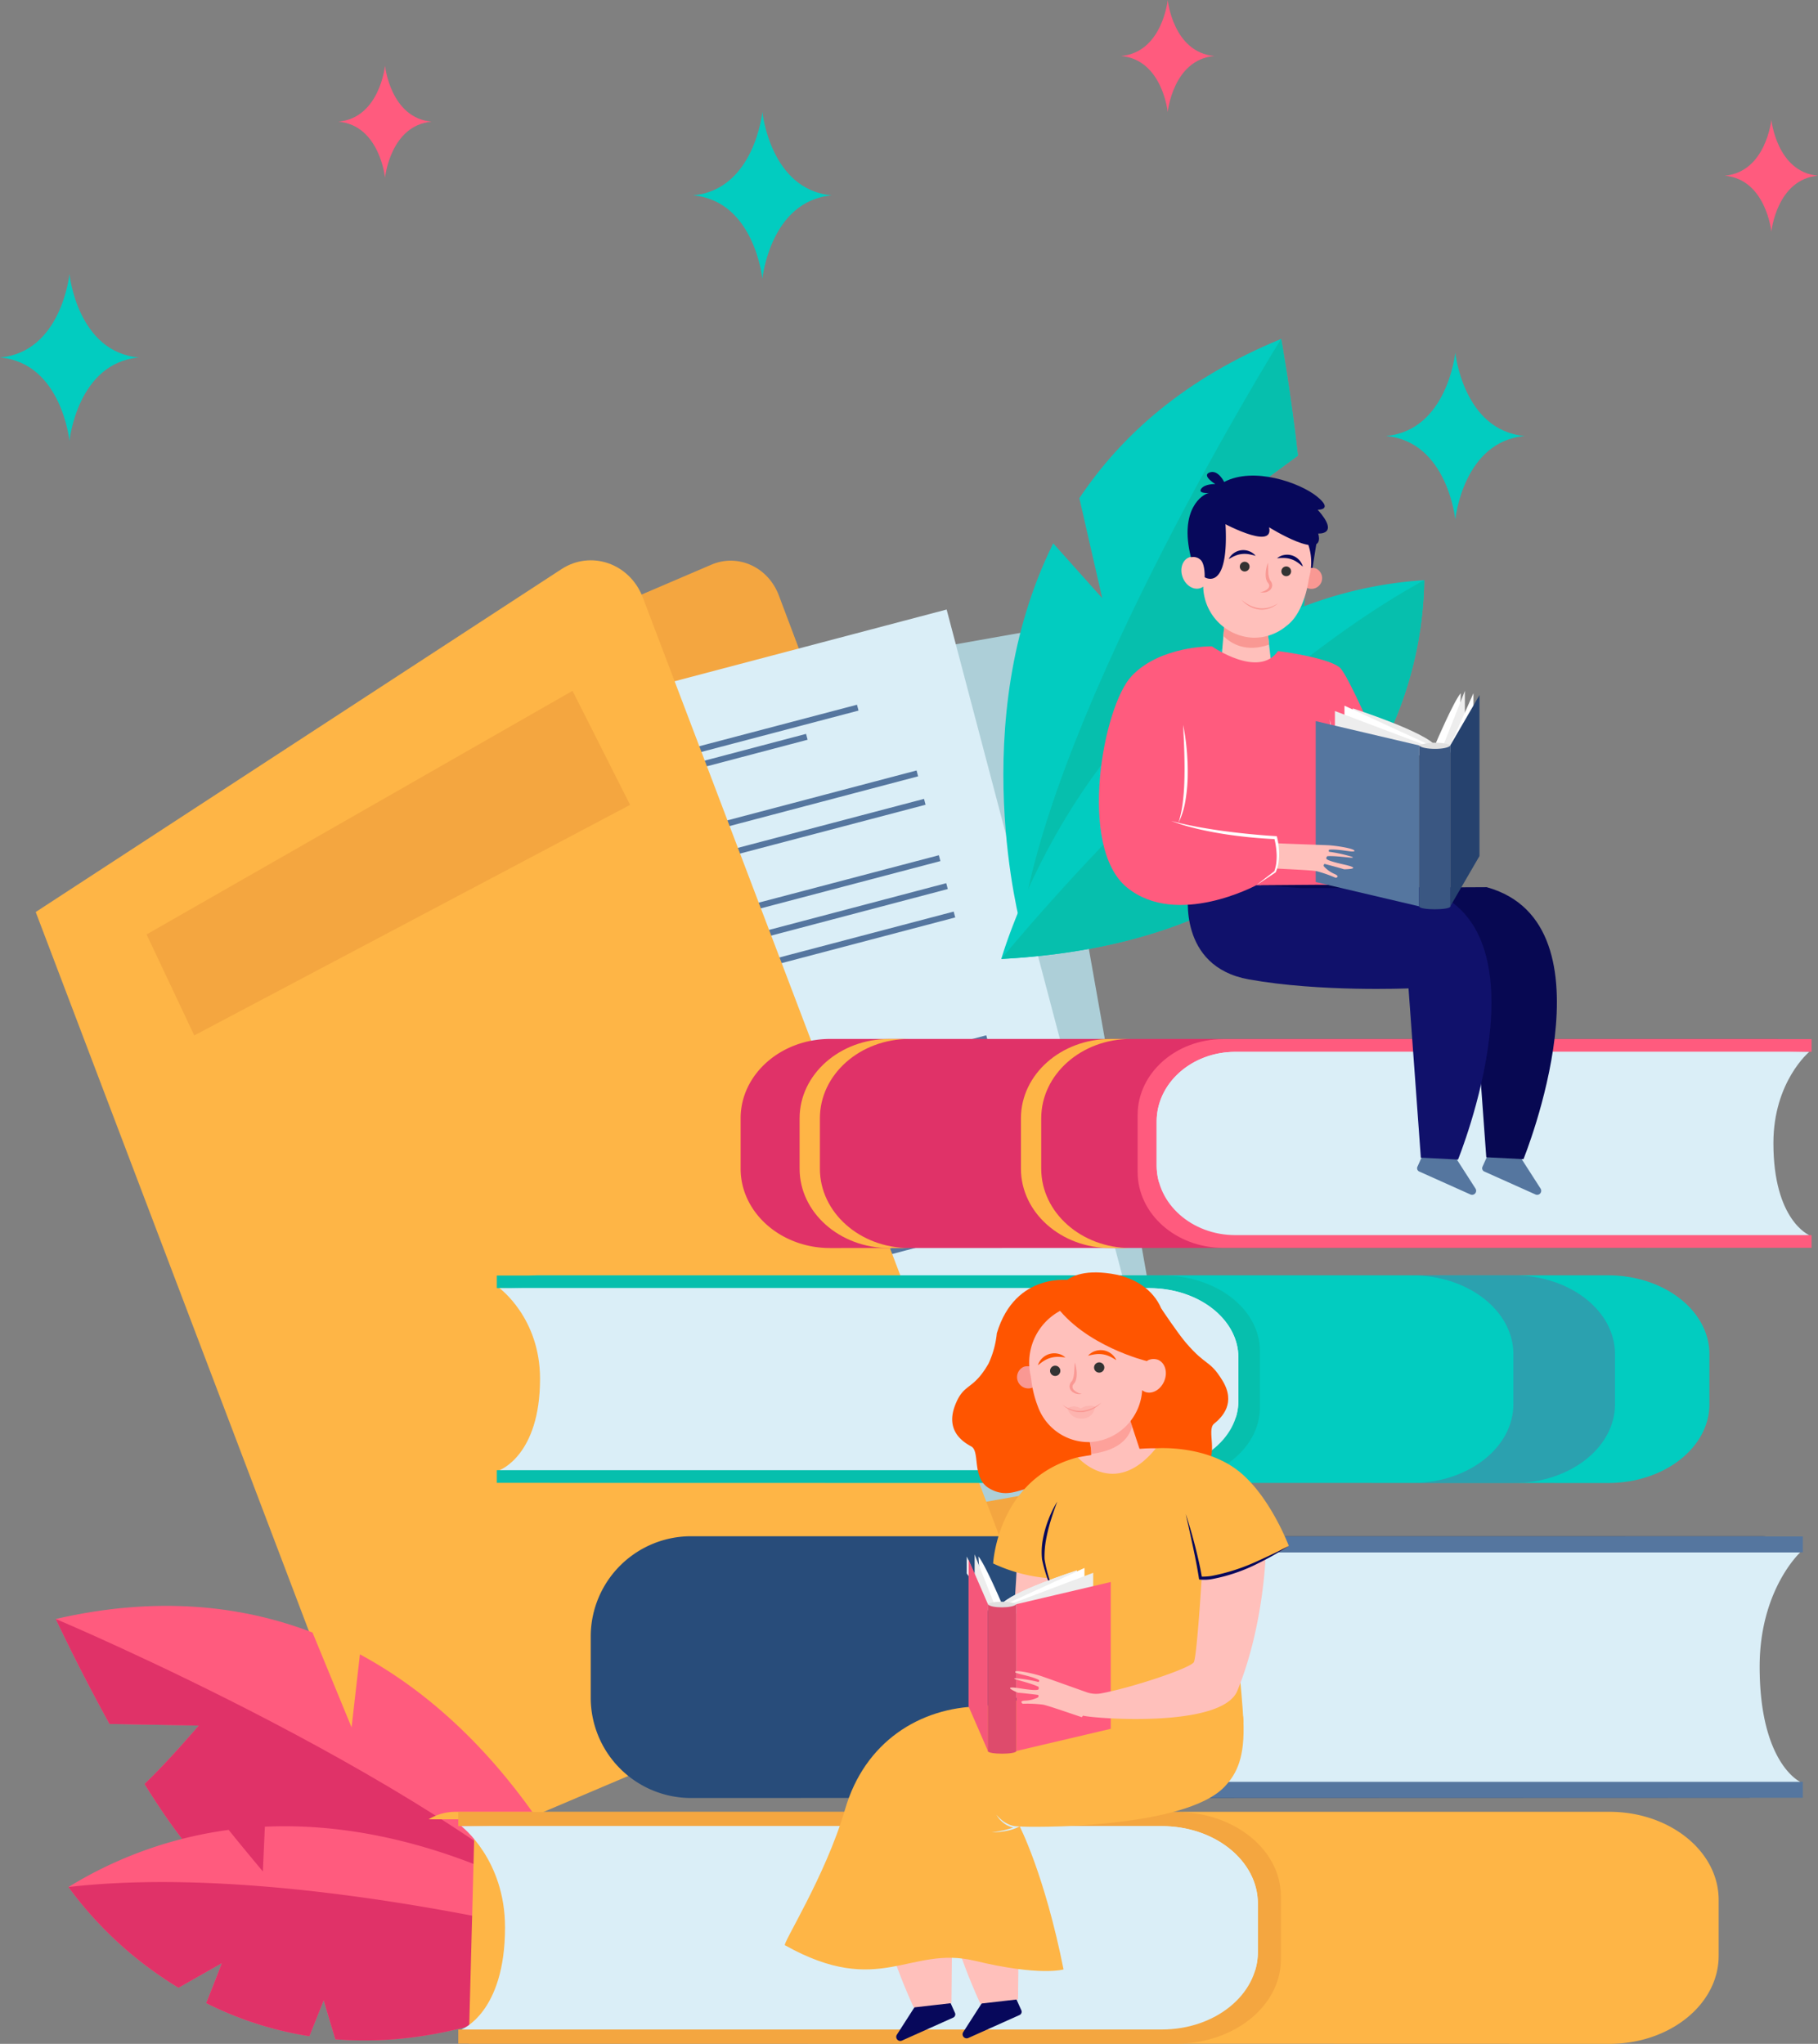 <svg xmlns="http://www.w3.org/2000/svg" width="370" height="416"><rect width="100%" height="100%" fill="#808080" stroke="none"/><defs><clipPath id="a"><path d="M0 0h370v416H0z"></path></clipPath></defs><g data-name="CTA" clip-path="url(#a)"><path data-name="Rectangle 56" fill="none" d="M0 3h370v416H0z"></path><g data-name="Group 525"><g data-name="Group 495"><path data-name="Path 332" d="m232.865 318.676-63.247 27.093-78.291-207.941 53.462-22.9c5.4-2.315 11.545.481 13.715 6.246Z" fill="#f4a640"></path><g data-name="Group 493"><path data-name="Rectangle 58" fill="#adcfd8" d="m89.021 149.84 121.1-21.469 30.186 170.268-121.1 21.47z"></path><path data-name="Rectangle 59" fill="#55769f" d="m125.455 160.811 54.079-9.587.215 1.214-54.079 9.587z"></path><path data-name="Rectangle 60" fill="#55769f" d="m113.548 159.747 76.8-13.615.215 1.214-76.8 13.615z"></path><path data-name="Rectangle 61" fill="#55769f" d="m108.166 177.025 93.176-16.518.215 1.214-93.176 16.518z"></path><path data-name="Rectangle 62" fill="#55769f" d="m109.201 182.864 93.176-16.518.215 1.214-93.176 16.518z"></path><path data-name="Rectangle 63" fill="#55769f" d="m111.272 194.543 93.21-16.56.215 1.214-93.21 16.56z"></path><path data-name="Rectangle 64" fill="#55769f" d="m112.307 200.382 93.21-16.56.215 1.214-93.21 16.56z"></path><path data-name="Rectangle 65" fill="#55769f" d="m113.342 206.222 93.21-16.56.215 1.214-93.21 16.56z"></path><path data-name="Rectangle 66" fill="#55769f" d="m117.895 231.905 93.21-16.56.215 1.214-93.21 16.56z"></path><path data-name="Rectangle 67" fill="#55769f" d="m118.968 237.96 93.176-16.518.215 1.214-93.176 16.518z"></path><path data-name="Rectangle 68" fill="#55769f" d="m120.042 244.015 93.21-16.56.215 1.214-93.21 16.56z"></path><path data-name="Rectangle 69" fill="#55769f" d="m121.115 250.07 93.21-16.56.215 1.214-93.21 16.56z"></path><path data-name="Rectangle 70" fill="#55769f" d="m122.189 256.125 93.21-16.56.215 1.214-93.21 16.56z"></path><path data-name="Rectangle 71" fill="#55769f" d="m123.262 262.18 93.176-16.518.215 1.214-93.176 16.518z"></path><path data-name="Rectangle 72" fill="#55769f" d="m124.336 268.235 93.21-16.56.215 1.214-93.21 16.56z"></path></g><g data-name="Group 494"><path data-name="Rectangle 73" fill="#daeef7" d="m73.73 155.421 118.93-31.362 44.095 167.216-118.93 31.362z"></path><path data-name="Rectangle 74" fill="#55769f" d="m110.939 163.376 53.11-14.005.314 1.192-53.11 14.005z"></path><path data-name="Rectangle 75" fill="#55769f" d="m98.985 163.288 75.429-19.85.314 1.192-75.43 19.85z"></path><path data-name="Rectangle 76" fill="#55769f" d="m95.034 180.949 91.506-24.13.315 1.192-91.507 24.13z"></path><path data-name="Rectangle 77" fill="#55769f" d="m96.544 186.684 91.513-24.083.314 1.192-91.513 24.083z"></path><path data-name="Rectangle 78" fill="#55769f" d="m99.562 198.154 91.513-24.083.314 1.192-91.513 24.083z"></path><path data-name="Rectangle 79" fill="#55769f" d="m101.072 203.889 91.506-24.13.315 1.192-91.507 24.13z"></path><path data-name="Rectangle 80" fill="#55769f" d="m102.581 209.624 91.513-24.083.314 1.192-91.513 24.083z"></path><path data-name="Rectangle 81" fill="#55769f" d="m109.22 234.85 91.506-24.13.315 1.192-91.507 24.13z"></path><path data-name="Rectangle 82" fill="#55769f" d="m110.784 240.796 91.513-24.083.314 1.192-91.513 24.083z"></path><path data-name="Rectangle 83" fill="#55769f" d="m112.349 246.743 91.513-24.083.314 1.192-91.513 24.083z"></path><path data-name="Rectangle 84" fill="#55769f" d="m113.915 252.69 91.506-24.13.315 1.192-91.507 24.13z"></path><path data-name="Rectangle 85" fill="#55769f" d="m115.48 258.637 91.506-24.13.315 1.192-91.507 24.13z"></path><path data-name="Rectangle 86" fill="#55769f" d="m117.045 264.584 91.506-24.13.315 1.192-91.507 24.13z"></path><path data-name="Rectangle 87" fill="#55769f" d="m118.61 270.531 91.513-24.083.314 1.192-91.513 24.083z"></path></g><path data-name="Path 333" d="M208.869 327.077 81.536 381.144 7.269 185.628l107-69.787c6.013-3.922 13.918-1.17 16.551 5.762Z" fill="#feb546"></path></g><g data-name="Group 496"><path data-name="Path 334" d="m40.446 351.218-18.164-.329c-6.306-11.429-10.933-21.368-10.933-21.368 20.516-4.728 37.829-2.787 52.254 2.758l7.949 19.309 1.7-14.868c35.75 19.291 50.479 60.13 50.479 60.13s-63.18-6.73-76.574-12.959c-5.172-2.405-11.688-11.059-17.74-20.778 4.843-4.608 11.029-11.895 11.029-11.895Z" fill="#ff5b7e"></path><path data-name="Path 335" d="M11.348 329.524s81.115 34.135 112.384 67.329c0 0-63.18-6.73-76.574-12.958-5.172-2.405-11.688-11.059-17.74-20.778 4.842-4.609 11.028-11.9 11.028-11.9l-18.164-.329c-6.307-11.428-10.934-21.364-10.934-21.364Z" fill="#e03268"></path><path data-name="Path 336" d="M13.936 384.079a83.277 83.277 0 0 1 32.6-11.63c3.125 3.886 6.962 8.456 6.962 8.456l.405-9.109c40.914-1.863 74.816 25.55 74.816 25.55-23.7 14.936-43.911 19.054-60.469 17.72a725.053 725.053 0 0 1-2.37-7.942l-2.925 7.319a71.416 71.416 0 0 1-20.991-6.743c1.549-3.8 3.181-8.136 3.181-8.136l-8.818 5.009a77.309 77.309 0 0 1-22.391-20.494Z" fill="#ff5b7e"></path><path data-name="Path 337" d="M68.255 415.066c-.981-3.187-2.37-7.943-2.37-7.943l-2.925 7.319a71.416 71.416 0 0 1-20.991-6.742c1.549-3.8 3.181-8.137 3.181-8.137l-8.818 5.009a77.311 77.311 0 0 1-22.4-20.493c47.671-5.507 114.788 13.266 114.788 13.266-23.693 14.937-43.907 19.055-60.465 17.721Z" fill="#e03268"></path></g><path data-name="Path 338" d="m249.514 103.494 14.643-10.754c-1.448-12.973-3.406-23.759-3.406-23.759-19.482 7.98-32.5 19.56-41.079 32.414l4.655 20.357-9.972-11.159c-18.058 36.388-6.513 78.239-6.513 78.239s47.708-41.964 55.05-54.782c2.835-4.949 3.161-15.777 2.494-27.207-6.619-.969-15.872-3.349-15.872-3.349Z" fill="#02ccc0"></path><path data-name="Path 339" d="M260.728 68.981s-46.534 74.7-52.908 119.85c0 0 47.708-41.964 55.05-54.782 2.835-4.949 3.161-15.777 2.493-27.207-6.615-.969-15.872-3.349-15.872-3.349l14.643-10.754c-1.448-12.972-3.406-23.758-3.406-23.758Z" fill="#06bfad"></path><path data-name="Path 340" d="M289.859 118.089a83.278 83.278 0 0 0-33.337 9.324c-.309 4.977-.8 10.924-.8 10.924l-5.589-7.205c-34.486 22.095-46.347 64.049-46.347 64.049 27.972-1.481 46.856-9.786 59.607-20.434a708.999 708.999 0 0 0-2.649-7.853l6.613 4.288a71.42 71.42 0 0 0 13.25-17.623c-3.457-2.206-7.294-4.807-7.294-4.807l10.092-1a77.313 77.313 0 0 0 6.454-29.663Z" fill="#02ccc0"></path><path data-name="Path 341" d="M263.387 174.746a708.999 708.999 0 0 0-2.649-7.853l6.613 4.288a71.42 71.42 0 0 0 13.25-17.623c-3.457-2.206-7.294-4.807-7.294-4.807l10.092-1a77.313 77.313 0 0 0 6.459-29.662c-42.106 23.02-86.078 77.091-86.078 77.091 27.973-1.482 46.857-9.787 59.607-20.434Z" fill="#06bfad"></path><g data-name="Group 497"><path data-name="Path 342" d="M358.152 212.834h7.677a8.026 8.026 0 0 0-4.536-1.373H168.952c-10.063 0-18.22 7.231-18.22 16.151v10.259c0 8.92 8.158 16.152 18.22 16.152l190.187-.057Z" fill="#e03268"></path><path data-name="Path 343" d="M166.866 237.873v-10.26c0-8.92 8.157-16.151 18.221-16.151h-4.131c-10.062 0-18.22 7.231-18.22 16.151v10.259c0 8.92 8.158 16.152 18.22 16.152h4.076c-10.038-.027-18.166-7.247-18.166-16.151Z" fill="#feb546"></path><path data-name="Path 344" d="M211.911 237.873v-10.26c0-8.92 8.158-16.151 18.221-16.151h-4.13c-10.063 0-18.221 7.231-18.221 16.151v10.259c0 8.92 8.158 16.152 18.221 16.152h4.075c-10.037-.027-18.166-7.247-18.166-16.151Z" fill="#feb546"></path><path data-name="Path 345" d="M248.956 211.496c-9.624 0-17.425 6.916-17.425 15.446v11.594c0 8.53 7.8 15.446 17.425 15.446h119.735v-2.586h-.495l-30.439-2.556-6.152-21.4s11.875-11.823 12.649-12.128 23.943-1.23 23.943-1.23h.495v-2.586Z" fill="#ff5b7e"></path><path data-name="Path 346" d="M360.924 232.666c0-12.509 7.292-18.573 7.292-18.573h-116.81c-8.839 0-16 6.352-16 14.187v8.924c0 7.835 7.165 14.187 16 14.187h116.81s-7.292-2.974-7.292-18.725Z" fill="#daeef7"></path><path data-name="Path 347" d="M1437.811 1002.571v8.924a12.69 12.69 0 0 0 .466 3.4c3.94-8.544 11.49-16.774 25.864-19.421 33.559-6.178 106.484-7.093 106.484-7.093h-116.81c-8.839.003-16.004 6.355-16.004 14.19Z" transform="translate(-1202.408 -774.291)" fill="#daeef7" style="mix-blend-mode:multiply;isolation:isolate"></path></g><g data-name="Group 498"><path data-name="Path 348" d="M354.983 314.401h8.689a8.482 8.482 0 0 0-5.135-1.719H140.848a20.423 20.423 0 0 0-20.622 20.217v12.841a20.422 20.422 0 0 0 20.622 20.217l215.254-.072Z" fill="#284c7a"></path><path data-name="Path 349" d="M231.395 312.73a19.53 19.53 0 0 0-19.721 19.334v14.512a19.53 19.53 0 0 0 19.721 19.334h135.518v-3.246h-.56l-34.452-3.2-6.963-26.781s13.44-14.8 14.316-15.181 27.1-1.539 27.1-1.539l.56-.006v-3.228Z" fill="#55769f"></path><path data-name="Path 350" d="M358.124 339.224c0-15.658 8.253-23.248 8.253-23.248H234.172a17.939 17.939 0 0 0-18.114 17.759v11.171a17.939 17.939 0 0 0 18.114 17.758h132.205s-8.253-3.724-8.253-23.44Z" fill="#daeef7"></path><path data-name="Path 351" d="M1348.443 1400.586v11.171a17.45 17.45 0 0 0 .528 4.259c4.458-10.7 13-21 29.273-24.309 37.982-7.733 120.519-8.879 120.519-8.879h-132.205a17.939 17.939 0 0 0-18.115 17.758Z" transform="translate(-1132.386 -1066.852)" fill="#daeef7" style="mix-blend-mode:multiply;isolation:isolate"></path></g><g data-name="Group 499"><path data-name="Path 352" d="M113.052 260.939h-8.693a10.009 10.009 0 0 1 5.137-1.364h217.775c11.394 0 20.63 7.182 20.63 16.042v10.19c0 8.86-9.236 16.042-20.63 16.042l-215.339-.057Z" fill="#02ccc0"></path><path data-name="Path 353" d="M236.687 259.615c10.9 0 19.729 6.868 19.729 15.341v11.515c0 8.473-8.833 15.341-19.729 15.341h-135.57v-2.576h.56l34.465-2.538 6.966-21.25s-13.445-11.743-14.322-12.045-27.109-1.222-27.109-1.222h-.56v-2.562Z" fill="#06bfad"></path><path data-name="Path 354" d="M109.91 280.637c0-12.425-8.257-18.447-8.257-18.447h132.258c10.008 0 18.122 6.309 18.122 14.091v8.864c0 7.782-8.113 14.091-18.122 14.091H101.653s8.257-2.957 8.257-18.599Z" fill="#daeef7"></path><path data-name="Path 355" d="M970.339 1198.5v8.864a11.157 11.157 0 0 1-.529 3.38c-4.461-8.487-13.01-16.661-29.284-19.289-38-6.136-120.567-7.046-120.567-7.046h132.259c10.008.002 18.121 6.311 18.121 14.091Z" transform="translate(-718.307 -922.221)" fill="#daeef7" style="mix-blend-mode:multiply;isolation:isolate"></path><path data-name="Path 356" d="M308.005 285.808v-10.19c0-8.859-9.236-16.042-20.63-16.042h20.68c11.394 0 20.63 7.182 20.63 16.042v10.19c0 8.86-9.236 16.042-20.63 16.042l-20.406-.005c11.267-.115 20.356-7.249 20.356-16.037Z" fill="#55769f" opacity=".5"></path></g><path data-name="Path 357" d="M96.61 370.292h-9.371a10.5 10.5 0 0 1 5.538-1.524h234.765c12.283 0 22.24 8.025 22.24 17.923v11.385c0 9.9-9.957 17.923-22.24 17.923l-232.14-.064Z" fill="#feb546"></path><path data-name="Path 358" d="M239.416 368.811c11.746 0 21.268 7.674 21.268 17.14v12.866c0 9.467-9.522 17.14-21.268 17.14H93.268v-2.878h.6l37.154-2.836 7.51-23.742s-14.494-13.12-15.44-13.458-29.224-1.365-29.224-1.365l-.6-.005v-2.863Z" fill="#f4a640"></path><path data-name="Path 359" d="M102.784 392.3c0-13.881-8.9-20.611-8.9-20.611h142.58c10.789 0 19.536 7.049 19.536 15.744v9.9c0 8.695-8.747 15.744-19.536 15.744H93.884s8.9-3.298 8.9-20.777Z" fill="#daeef7"></path><path data-name="Path 360" d="M902.016 1643.447v9.9a12.89 12.89 0 0 1-.57 3.776c-4.809-9.482-14.025-18.614-31.569-21.551-40.961-6.856-129.973-7.872-129.973-7.872H882.48c10.789 0 19.536 7.052 19.536 15.747Z" transform="translate(-646.016 -1256.014)" fill="#daeef7" style="mix-blend-mode:multiply;isolation:isolate"></path><path data-name="Path 361" d="m29.831 190.193 86.69-49.584 11.717 23.21-88.7 46.928Z" fill="#f4a640"></path><path data-name="Path 364" d="M78.36 13.362s-1.081 10.659-9.492 11.4c8.411.737 9.492 11.4 9.492 11.4s1.081-10.659 9.492-11.4c-8.411-.74-9.492-11.4-9.492-11.4Z" fill="#ff5b7e"></path><path data-name="Path 366" d="M14.136 55.79S12.527 71.664.001 72.761c12.526 1.1 14.135 16.971 14.135 16.971s1.61-15.873 14.136-16.971C15.746 71.664 14.136 55.79 14.136 55.79Z" fill="#02ccc0"></path><g data-name="Group 520"><path data-name="Path 438" d="m303.713 233.03-2 4.451a.729.729 0 0 0 .367.964l10.422 4.672a.826.826 0 0 0 1.029-1.208l-4.033-6.283a6.421 6.421 0 0 1-5.785-2.596Z" fill="#55769f"></path><path data-name="Path 439" d="m290.472 233.03-2 4.451a.729.729 0 0 0 .367.964l10.422 4.672a.826.826 0 0 0 1.028-1.208l-4.033-6.283a6.422 6.422 0 0 1-5.784-2.596Z" fill="#55769f"></path><path data-name="Path 440" d="m267.962 110.321-1.108 6.95-2.341-9.267s3.281-1.592 3.426-1.013a25.786 25.786 0 0 1 .023 3.33Z" fill="#07085b"></path><path data-name="Path 441" d="m249.336 125.281-1.014 12.016 10.6-.507-1.222-10.64Z" fill="#ffc0bb"></path><path data-name="Path 442" d="m258.284 131.21-.581-5.06-8.367-.869-.351 4.161c1.66 1.658 4.654 3.376 9.299 1.768Z" fill="#f99893"></path><g data-name="Group 518"><path data-name="Path 443" d="M264.786 117.185a2.175 2.175 0 1 0 3.064-1.464 2.432 2.432 0 0 0-3.064 1.464Z" fill="#f99893"></path><path data-name="Path 444" d="M266.325 118.15c.055-.344.131-.683.213-1.022a11.33 11.33 0 1 0-22.32-3.378 2.446 2.446 0 0 0-2.19-.311c-1.38.514-1.977 2.329-1.334 4.054s2.283 2.706 3.662 2.192a2.16 2.16 0 0 0 .526-.288 10.624 10.624 0 0 0 9.924 10.388 10.166 10.166 0 0 0 7.064-2.43c2.614-1.922 3.938-6.002 4.455-9.205Z" fill="#ffc0bb"></path><path data-name="Path 445" d="M258.065 114.517c.021.649.027 1.283.06 1.9a4.226 4.226 0 0 0 .35 1.684 1.611 1.611 0 0 1 .449.992 1.338 1.338 0 0 1-.495 1.049 2.185 2.185 0 0 1-1.95.38 2.7 2.7 0 0 0 1.594-.743.858.858 0 0 0 .234-.651c-.027-.238-.1-.287-.387-.685a2.52 2.52 0 0 1-.307-1.036 5.257 5.257 0 0 1 0-1 6.763 6.763 0 0 1 .452-1.89Z" fill="#f99893"></path><path data-name="Path 446" d="M254.302 115.217a.989.989 0 1 1-.782-.857.99.99 0 0 1 .782.857Z" fill="#333"></path><path data-name="Path 447" d="M262.76 116.173a.99.99 0 1 1-.781-.859.99.99 0 0 1 .781.859Z" fill="#333"></path><path data-name="Path 448" d="M252.648 122.071a7.209 7.209 0 0 0 .817.621 7.065 7.065 0 0 0 .881.51 6.132 6.132 0 0 0 1.919.59 5.23 5.23 0 0 0 1.992-.147 7.356 7.356 0 0 0 1.854-.842 5.5 5.5 0 0 1-1.8 1.033 4.717 4.717 0 0 1-2.083.214 5.411 5.411 0 0 1-1.98-.671 5.929 5.929 0 0 1-1.6-1.308Z" fill="#f99893"></path><path data-name="Path 449" d="M255.548 113.142a10.11 10.11 0 0 0-1.446-.347 5.005 5.005 0 0 0-1.374-.03 4.64 4.64 0 0 0-1.321.35c-.33.1-1.128.573-1.336.663a3.325 3.325 0 0 1 2.57-1.788 3.337 3.337 0 0 1 1.625.216 3.037 3.037 0 0 1 1.282.936Z" fill="#07085b"></path><path data-name="Path 450" d="M259.905 113.631a3.04 3.04 0 0 1 1.439-.668 3.336 3.336 0 0 1 1.636.1 3.326 3.326 0 0 1 2.174 2.253c-.189-.132-.88-.747-1.182-.91a4.654 4.654 0 0 0-1.228-.6 5.035 5.035 0 0 0-1.354-.237 10.126 10.126 0 0 0-1.485.062Z" fill="#07085b"></path></g><path data-name="Path 451" d="M255.175 181.645s-2.211 15 12.282 17.613 32.523 1.831 32.523 1.831l2.509 34.455 7.566.386s19.482-47.873-7.484-55.357l-24.233.119-9.978-.713s-10.1-2.494-10.216-2.019-2.732 3.923-2.969 3.685Z" fill="#070852"></path><path data-name="Path 452" d="M241.856 181.725s-2.211 15 12.281 17.613 32.525 1.834 32.525 1.834l2.509 34.455 7.566.386s19.482-47.873-7.484-55.357l-24.233.118-9.979-.713s-10.1-2.5-10.216-2.02-2.732 3.921-2.969 3.684Z" fill="#10116b"></path><path data-name="Path 453" d="M260.11 132.505s9.978 1.267 12.513 3.326 14.73 32.31 14.73 32.31l-10.137 11.879-21.541.159s-16.155 8.711-26.292.475-4.91-36.9.95-43.082 16.314-6.019 16.314-6.019 9.506 6.654 13.463.952Z" fill="#ff5b7e"></path><path data-name="Path 454" d="M240.786 147.552a41.7 41.7 0 0 1 .731 5c.086.839.123 1.682.172 2.525.025.844.045 1.688.033 2.533a33.261 33.261 0 0 1-.416 5.056 16.615 16.615 0 0 1-1.47 4.842 24.858 24.858 0 0 0 .966-4.911c.184-1.656.247-3.326.269-5s-.007-3.343-.06-5.018-.136-3.345-.225-5.027Z" fill="#fff"></path><path data-name="Path 455" d="M270.643 146.443c.456 2.453.939 4.9 1.43 7.339s1.019 4.872 1.61 7.286 1.232 4.815 2.016 7.167a34.963 34.963 0 0 0 1.346 3.462 13.316 13.316 0 0 0 1.914 3.176 12.133 12.133 0 0 1-2.2-3.034 28.512 28.512 0 0 1-1.538-3.433c-.449-1.171-.833-2.364-1.2-3.561s-.673-2.411-.973-3.624-.561-2.437-.807-3.661-.471-2.454-.668-3.687a93.282 93.282 0 0 1-.93-7.43Z" fill="#fff"></path><g data-name="Group 519"><path data-name="Path 456" d="M292.249 151.916c-1.844-2.868-16.943-7.739-16.943-7.739v4.855l15.37 5.373Z" fill="#ededed"></path><path data-name="Path 457" d="m291.164 151.72-17.535-8.085v3.139l17.1 6.17Z" fill="#fff"></path><path data-name="Path 458" d="m290.189 151.721-18.509-7v5.412l18.322 2.814Z" fill="#ededed"></path><path data-name="Path 459" d="M292.253 151.169s3.569-8.345 5.03-10.076c0 5.49-2.219 12.393-2.219 12.393Z" fill="#fff"></path><path data-name="Path 460" d="m293.807 151.537 4.326-10.932v5.209l-2.972 7.131Z" fill="#ededed"></path><path data-name="Path 461" d="m295.161 151.721 4.715-10.629v3.788Z" fill="#fff"></path><path data-name="Path 462" d="m295.161 184.472 5.944-10.239v-32.751l-5.944 10.239Z" fill="#26426e"></path><path data-name="Path 463" d="m267.772 179.525 21.049 4.947v-32.751l-21.049-4.947Z" fill="#55769f"></path><path data-name="Path 464" d="M288.822 151.72c1.855-.887 5.738-.574 6.34 0-.318 1.873-5.868 2.236-6.34 0Z" fill="#e0e0e0"></path><path data-name="Path 465" d="M288.822 184.472c0 .8 6.369.8 6.369 0v-32.751c-.645.953-5.651.926-6.369 0Z" fill="#3a5782"></path></g><path data-name="Path 466" d="M275.657 173.175c-.063-.5-3.87-1.061-5.27-1.134-1.06-.055-8.088-.29-10.478-.4l.175.615-.036 2.714-.392 1.8c2.1.133 7.224.333 8.291.544a26.2 26.2 0 0 1 3.9 1.357s1.029-.234-.279-.8a6.272 6.272 0 0 1-2.1-1.5c-.179-.2.015-.558.146-.524 3.559.933 3.925 1.087 3.925 1.087s4.183-.023.024-.964c-2.493-.563-3.387-.891-3.609-1.171-.094-.119.074-.524.226-.534 2.16-.134 6.038.632 4.975.13a27.41 27.41 0 0 0-4.654-1.028c-.065-.01-.17-.405.119-.43 2.06-.168 5.101.705 5.037.238Z" fill="#ffc0bb"></path><path data-name="Path 467" d="M238.351 167.093c.876.213 1.74.458 2.62.642.874.208 1.76.36 2.637.545 1.766.322 3.537.6 5.314.852 1.778.234 3.559.448 5.345.621s3.588.328 5.349.426l.237.013.052.205a14.539 14.539 0 0 1 .325 1.776 14.344 14.344 0 0 1 .1 1.794 11.524 11.524 0 0 1-.156 1.8 8.285 8.285 0 0 1-.521 1.732l-.02.049-.039.026-1.956 1.312q-.977.657-1.967 1.3a118.6 118.6 0 0 1 1.855-1.454l1.865-1.439-.059.074a7.883 7.883 0 0 0 .41-1.665 11.48 11.48 0 0 0 .084-1.723 16.146 16.146 0 0 0-.157-1.724 14.106 14.106 0 0 0-.346-1.688l.289.219c-.931-.025-1.812-.085-2.717-.15s-1.8-.138-2.7-.232c-1.794-.185-3.585-.409-5.366-.694s-3.553-.635-5.309-1.05c-.874-.223-1.75-.439-2.611-.71-.86-.251-1.71-.555-2.558-.857Z" fill="#fff"></path><path data-name="Path 468" d="M268.175 103.745s3.327.107-.164-2.706-12.864-6.112-18.871-2.939c0 0-1.2-2.554-2.938-1.944s1.13 2.367 1.13 2.367-2.218-.071-2.895 1.016c-.5.8.858.84 1.6.8-1.262.215-6.1 3.271-3.673 13.03.863-.19 5.783-7.324 5.783-7.324s11.251 6.251 10.138 1.28c0 0 11.657 7.275 10 1.266.002.004 4.51.334-.11-4.846Z" fill="#07085b"></path><path data-name="Path 469" d="M242.349 113.432a2.13 2.13 0 0 1 1.934.468c1 .8.891 3.589.891 3.589s4.783 3.084 4.279-9.966c-.536-13.884-3.99 1.114-3.99 1.114Z" fill="#07085b"></path></g><g data-name="Group 524"><path data-name="Path 470" d="m192.358 405.245 2 4.45a.73.73 0 0 1-.368.964l-10.422 4.672a.826.826 0 0 1-1.029-1.208l4.033-6.284a6.421 6.421 0 0 0 5.786-2.594Z" fill="#07085b"></path><path data-name="Path 471" d="m205.864 404.715 2 4.451a.73.73 0 0 1-.367.964l-10.422 4.672a.826.826 0 0 1-1.029-1.208l4.033-6.283a6.422 6.422 0 0 0 5.785-2.596Z" fill="#07085b"></path><path data-name="Path 472" d="M218.044 260.587s-11.358-1.915-15.169 10.774l4.7 7.041s9.865-3.79 9.9-4.161.569-13.654.569-13.654Z" fill="#f50"></path><path data-name="Path 473" d="M236.325 266.303s3.313 4.982 5 6.957c4.251 4.97 4.8 3.41 7.44 7.685 2.852 4.614-.033 7.5-1.673 8.832s1.1 6.248-1.952 9.005c-4 3.609-7.7.206-10.452 2.228s-3.354 5.019-9.876 4.453-6.459-21.893-6.459-21.893 5.339-11.307 5.551-11.4 12.421-5.867 12.421-5.867Z" fill="#f50"></path><path data-name="Path 474" d="M202.876 271.361a19.14 19.14 0 0 1-1.684 6.168c-3.256 5.672-5.01 3.813-6.814 8.5-1.947 5.062 1.424 7.366 3.282 8.368s.074 6.345 3.588 8.487c4.6 2.8 7.6-1.226 10.684.25s4.226 4.31 10.531 2.544 2.287-22.711 2.287-22.711-7.343-10.121-7.568-10.173-14.306-1.433-14.306-1.433Z" fill="#f50"></path><path data-name="Path 475" d="M219.355 296.617s10.886-2 15.892-1.834-3.034 13.185-3.034 13.185l-8.176.182s-5.012-5.6-4.683-6.249-.015-4.922-.015-4.922Z" fill="#ffc0bb"></path><g data-name="Group 522"><path data-name="Path 476" d="m229.062 286.23 2.872 8.715s-2.5 5.169-10.156 2.94c0 0 .874-1.805-.3-5.522-1.197-3.799 7.584-6.133 7.584-6.133Z" fill="#ffc0bb"></path><path data-name="Path 477" d="m229.062 286.23 1.348 4.071c-.8 2.976-3.408 5-8.322 5.631a11.82 11.82 0 0 0-.608-3.57c-1.199-3.798 7.582-6.132 7.582-6.132Z" fill="#fc8d84" opacity=".6"></path><g data-name="Group 521"><path data-name="Path 478" d="M211.547 279.849a2.3 2.3 0 1 1-3.176-1.663 2.567 2.567 0 0 1 3.176 1.663Z" fill="#f99893"></path><path data-name="Path 479" d="M211.229 286.275a22.127 22.127 0 0 1-1.344-5.467 14.224 14.224 0 0 0-.184-1.086 11.957 11.957 0 1 1 23.67-2.7 2.585 2.585 0 0 1 2.322-.243c1.435.6 2 2.533 1.25 4.327s-2.512 2.766-3.947 2.17a2.291 2.291 0 0 1-.545-.324 11.212 11.212 0 0 1-10.868 10.571 11 11 0 0 1-10.354-7.248Z" fill="#ffc0bb"></path><path data-name="Path 480" d="M218.737 277.296a7.306 7.306 0 0 1 .383 2.015 5.671 5.671 0 0 1-.036 1.051 2.663 2.663 0 0 1-.362 1.073c-.261.336-.4.447-.437.716a.922.922 0 0 0 .229.707 2.829 2.829 0 0 0 1.663.836 2.316 2.316 0 0 1-2.031-.486 1.4 1.4 0 0 1-.474-1.114 1.7 1.7 0 0 1 .51-1.021 2.533 2.533 0 0 0 .3-.816 8.472 8.472 0 0 0 .137-.956c.047-.654.077-1.322.118-2.005Z" fill="#f99893"></path><path data-name="Path 481" d="M222.678 278.182a1.044 1.044 0 1 0 .856-.875 1.045 1.045 0 0 0-.856.875Z" fill="#333"></path><path data-name="Path 482" d="M213.722 278.861a1.044 1.044 0 1 0 .855-.875 1.044 1.044 0 0 0-.855.875Z" fill="#333"></path><path data-name="Path 483" d="M1318.532 1232.617a3.508 3.508 0 0 0-2.9.386 2.582 2.582 0 0 0-2.715-.043 2.884 2.884 0 0 0 3.05 2.109 2.578 2.578 0 0 0 2.565-2.452Z" transform="translate(-1095.682 -946.335)" fill="#f99893" opacity=".3" style="mix-blend-mode:multiply;isolation:isolate"></path><path data-name="Path 484" d="M224.157 285.472a7.558 7.558 0 0 1-.886.623 7.474 7.474 0 0 1-.949.5 6.468 6.468 0 0 1-2.047.547 5.509 5.509 0 0 1-2.1-.232 7.768 7.768 0 0 1-1.922-.96 6.587 6.587 0 0 0 .867.665 6.076 6.076 0 0 0 .986.494 5.171 5.171 0 0 0 1.075.276 5.49 5.49 0 0 0 1.113.03 5.715 5.715 0 0 0 2.114-.632 6.235 6.235 0 0 0 1.749-1.311Z" fill="#f99893"></path><path data-name="Path 485" d="M221.445 275.943a10.8 10.8 0 0 1 1.539-.31 5.3 5.3 0 0 1 1.45.021 4.9 4.9 0 0 1 1.38.421c.342.12 1.168.648 1.383.752a3.51 3.51 0 0 0-2.641-1.985 3.526 3.526 0 0 0-1.722.165 3.213 3.213 0 0 0-1.389.936Z" fill="#f50"></path><path data-name="Path 486" d="M216.831 276.292a3.21 3.21 0 0 0-1.492-.76 3.52 3.52 0 0 0-1.729.046 3.51 3.51 0 0 0-2.38 2.292c.2-.131.958-.754 1.282-.914a4.888 4.888 0 0 1 1.318-.585 5.28 5.28 0 0 1 1.437-.2 10.751 10.751 0 0 1 1.564.121Z" fill="#f50"></path></g></g><path data-name="Path 487" d="M238.286 349.867s3.211 15.108-11.357 18.7-32.951 3.952-32.951 3.952l-.34 35.192-7.668.878s-22.88-47.423 4.056-56.763l24.646-1.434 10.1-1.365s10.106-3.184 10.257-2.709 3.035 3.805 3.257 3.549Z" fill="#ffc0bb"></path><path data-name="Path 488" d="M251.837 349.093s3.211 15.108-11.356 18.7-32.951 3.952-32.951 3.952l-.34 35.192-7.668.878s-22.88-47.423 4.056-56.763l24.647-1.434 10.1-1.365s10.106-3.185 10.257-2.709 3.028 3.806 3.255 3.549Z" fill="#ffc0bb"></path><path data-name="Path 489" d="M199.463 347.312c-12.283.187-23.487 7.24-27.473 20.939s-13.077 27.827-12.211 27.69c19.267 10.785 25.323-.048 38.639 3.155s18.036 1.754 18.036 1.754c-3.854-19.333-8.924-29.108-8.924-29.108 1.119.2 33.8.683 41.871-8.265 2.265-2.51 4-5.665 3.653-13.379-.646-14.356-50.028-2.84-53.591-2.786Z" fill="#feb546"></path><path data-name="Path 490" d="M203.124 372.75c.42-.076.84-.147 1.254-.245s.824-.208 1.229-.33c.2-.064.408-.132.608-.206a4.631 4.631 0 0 1-.617-.177 5.246 5.246 0 0 1-1.125-.576 6.353 6.353 0 0 1-.941-.829 6.258 6.258 0 0 1-.738-1l.417.453c.15.14.289.288.445.418a6.176 6.176 0 0 0 .969.719 5.83 5.83 0 0 0 1.081.507 4.162 4.162 0 0 0 1.145.231l.681.024-.6.281a7.974 7.974 0 0 1-1.238.433 12.4 12.4 0 0 1-1.267.272 14.94 14.94 0 0 1-2.568.212c.42-.059.842-.111 1.265-.187Z" fill="#daeef7"></path><path data-name="Path 491" d="M206.982 317.827s-.991 24.685-3.767 28.551l15.267-3.47v-26.866Z" fill="#ffc0bb"></path><path data-name="Path 492" d="M213.152 321.198s2.461 6.213 2.847 9.513c.96 8.2-.083 13.977-1.779 18.642-2.38 6.543 16.035 4.053 16.478 4.064 19.458.463 19.277-.332 19.277-.332l3.106-2.493c-.433-7.995-1.539-14.908-1.367-22.038l.178-7.356-.892-7.436-27.543-2.169Z" fill="#feb546"></path><g data-name="Group 523"><path data-name="Path 493" d="M203.723 326.686c1.682-2.617 15.458-7.061 15.458-7.061v4.43l-14.023 4.9Z" fill="#ededed"></path><path data-name="Path 494" d="M203.723 326.686c1.682-2.617 15.458-7.061 15.458-7.061v4.43l-14.023 4.9Z" fill="#ededed"></path><path data-name="Path 495" d="m204.713 326.508 16-7.377v2.864l-15.6 5.629Z" fill="#fff"></path><path data-name="Path 496" d="m205.602 326.508 16.887-6.389v4.937l-16.717 2.568Z" fill="#ededed"></path><path data-name="Path 497" d="M203.723 326.003s-3.256-7.613-4.589-9.193a44.869 44.869 0 0 0 2.025 11.308Z" fill="#fff"></path><path data-name="Path 498" d="m202.302 326.34-3.947-9.974v4.752l2.712 6.506Z" fill="#ededed"></path><path data-name="Path 499" d="m201.066 326.512-4.3-9.7v3.456Z" fill="#fff"></path><path data-name="Path 500" d="m201.066 356.388-3.948-9.085v-29.881l3.948 9.085Z" fill="#f5577a"></path><path data-name="Path 501" d="m226.056 351.876-19.205 4.514v-29.881l19.205-4.514Z" fill="#ff5b7e"></path><path data-name="Path 502" d="M206.853 326.507c-1.693-.809-5.235-.524-5.785 0 .285 1.709 5.352 2.045 5.785 0Z" fill="#e0e0e0"></path><path data-name="Path 503" d="M206.848 356.389c0 .732-5.811.732-5.811 0v-29.881c.588.869 5.155.845 5.811 0Z" fill="#de4b6c"></path></g><path data-name="Path 504" d="m257.66 314.846-13.072 6.055s-1.017 16.724-1.648 17.463c-1.143 1.339-12.735 5.176-18.841 6.3a5.71 5.71 0 0 1-2.935-.23c-3.028-1.07-8.388-2.995-9.233-3.281-1.327-.449-5.072-1.334-5.316-.891-.227.411 2.916.721 4.765 1.64.26.129.017.458-.048.444a27.328 27.328 0 0 0-4.7-.763c-1.173.075 2.714.794 4.672 1.716.138.065.145.5.013.58-.31.178-1.261.153-3.786-.244-4.213-.662-.333.9-.333.9s.4-.009 4.05.438c.133.017.182.42-.059.541a6.275 6.275 0 0 1-2.5.623c-1.423.042-.553.639-.553.639a26.215 26.215 0 0 1 4.125.178c1.07.2 5.909 1.9 7.907 2.554l.247-.307c2.771.645 28.308 2.512 31.41-5.065 5.691-13.929 5.835-29.29 5.835-29.29Z" fill="#ffc0bb"></path><path data-name="Path 505" d="M219.355 296.617s7.4 8.638 15.892-1.833c0 0 9.278-.756 16.118 4.1s10.936 15.768 10.936 15.768-9.818 6.543-17.731 6.543l-18.559-6.646-12.859 6.646a32.449 32.449 0 0 1-11.027-2.974s.872-17.341 17.23-21.604Z" fill="#feb546"></path><path data-name="Path 506" d="M242.313 311.356c.319 1.071.606 2.151.891 3.232.533 2.122 1.024 4.144 1.384 6.315a11.649 11.649 0 0 0 2.089-.162 40.53 40.53 0 0 0 9.1-2.938c4.766-2.171 4.123-1.961 6.524-3.146a62.7 62.7 0 0 1-6.325 3.577 34.717 34.717 0 0 1-9.2 3.147 9.06 9.06 0 0 1-2.733.1c-.242-1.593-.519-3.223-1.28-6.793l-.708-3.27-.729-3.269c.356 1.062.67 2.133.987 3.207Z" fill="#07085b"></path><path data-name="Path 507" d="M212.897 313.363a18.464 18.464 0 0 0-.314 3.963 26.881 26.881 0 0 0 1.044 4.254l-.306.116a29.6 29.6 0 0 1-1.245-4.329 14.318 14.318 0 0 1 .179-4.118 21.7 21.7 0 0 1 1.118-3.945 20.9 20.9 0 0 1 1.8-3.662q-.727 1.9-1.319 3.827a33.617 33.617 0 0 0-.957 3.894Z" fill="#07085b"></path><path data-name="Path 508" d="M233.372 277.024s-12.71-3.066-18.782-11.7c0 0-.106-7.865 11.562-6.081 11.338 1.731 13.992 12.763 7.22 17.781Z" fill="#f50"></path></g><path data-name="Path 986" d="M237.653 0s-1.081 10.659-9.492 11.4c8.411.737 9.492 11.4 9.492 11.4s1.081-10.659 9.492-11.4c-8.411-.74-9.492-11.4-9.492-11.4Z" fill="#ff5b7e"></path><path data-name="Path 987" d="M155.159 22.792s-1.609 15.874-14.135 16.971c12.526 1.1 14.135 16.971 14.135 16.971s1.61-15.873 14.136-16.971c-12.526-1.097-14.136-16.971-14.136-16.971Z" fill="#02ccc0"></path><path data-name="Path 988" d="M360.508 24.361s-1.081 10.659-9.492 11.4c8.411.737 9.492 11.4 9.492 11.4s1.081-10.659 9.492-11.4c-8.411-.74-9.492-11.4-9.492-11.4Z" fill="#ff5b7e"></path><path data-name="Path 989" d="M296.182 71.77s-1.609 15.874-14.135 16.971c12.526 1.1 14.135 16.971 14.135 16.971s1.61-15.873 14.136-16.971c-12.526-1.097-14.136-16.971-14.136-16.971Z" fill="#02ccc0"></path></g></g></svg>
